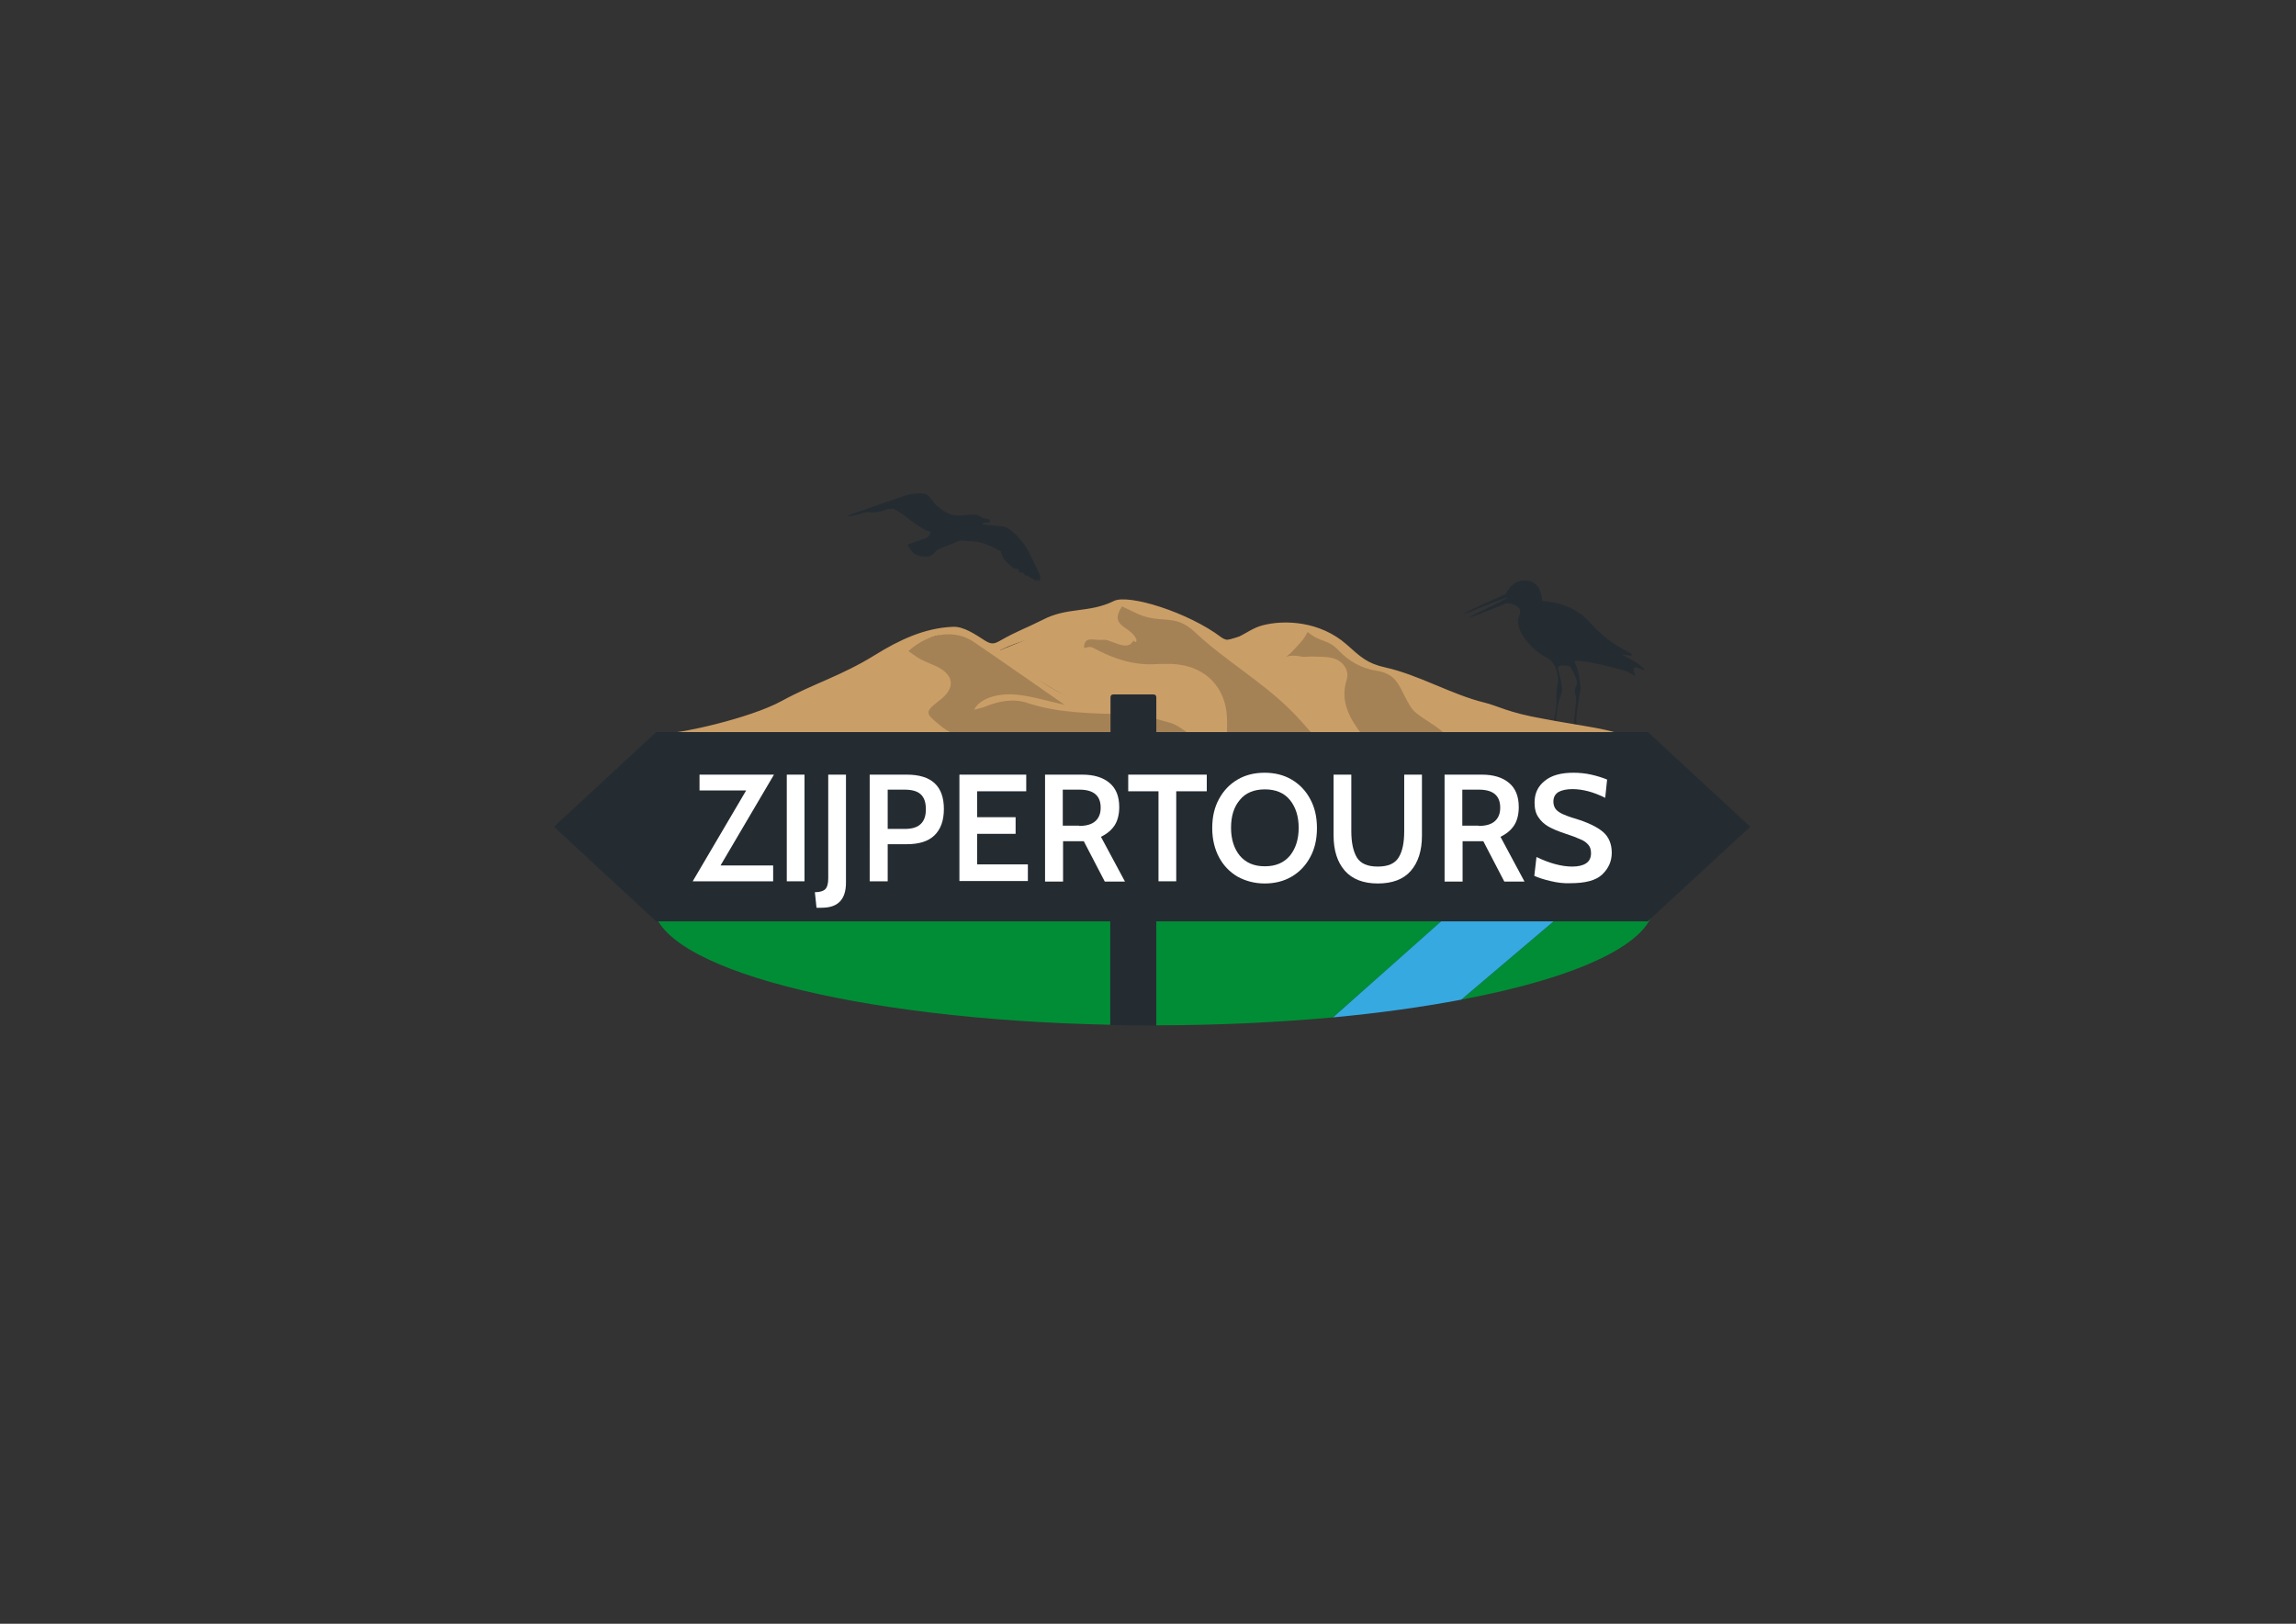 <svg xmlns="http://www.w3.org/2000/svg" xmlns:xlink="http://www.w3.org/1999/xlink" id="Laag_1" x="0px" y="0px" viewBox="0 0 841.9 595.3" style="enable-background:new 0 0 841.9 595.3;" xml:space="preserve"><rect x="0" y="0" width="841.9" height="595.3" fill="#333333" stroke="none"/><style type="text/css">	.st0{fill:#242C32;}	.st1{fill:#A58255;}	.st2{fill:#008D36;}	.st3{fill:#36A9E1;}	.st4{fill:#CA9E67;}	.st5{fill:#FFFFFF;}</style><path class="st0" d="M570.2,268.4c0.4-7.3,1.1-10.7,1.8-12.4c0.1-0.3,0.5-1.3,0.7-2.6c0.1-0.5,0.1-1.6-0.4-4.2 c-0.7-3.1-1.4-4.3-0.8-4.9c0.3-0.3,0.9-0.3,2-0.3c1,0,1.8,0.2,2.3,0.4c2.5,4.2,2.7,6.1,2.2,7c-0.1,0.2-0.5,0.9-0.5,2 c0,0.9,0.2,1.5,0.3,1.7c0.4,1-0.1,3.8-0.9,12.4c-1.1,0.6-1.1,1.6-1,1.7c0.1,0.1,1.2-0.2,3.3-0.9c-0.1-0.2-0.3-0.5-0.5-1 c-1-2.2-0.9-4.5,0.3-11.4c0.1-0.8,0.3-1.9,0.6-3.2c-0.6-7.7-1.9-8.8-2.2-10.1c-0.1-0.5,1.8-0.3,3.7-0.1c1.7,0.2,10.3,2.1,13.6,3.1 c0.6,0.2,1.7,0.5,3,1.2c0.8,0.4,1.5,0.8,2,1.1c-0.5-1.1-0.8-2.7-0.7-2.8c0.7-1.4,3.7,1.1,3.9,0.5c0.2-0.6-3.1-3.1-6.4-4.7 c-0.7-0.4-1.3-0.7-1.7-0.9c1.7,0.2,3.5,0.5,3.6,0.2c0.4-1-5.8-2.4-12.5-9c-3.8-3.8-3.8-4.2-6.4-6.2c-2.8-2-7.2-4.2-14-4.7 c-0.1-0.9-0.3-7.5-6.3-7.5c-5.2,0-6.7,4.5-7.1,5c-9,4-15.5,7-15.4,7.2c0.2,0.4,15.8-6.3,16-5.9c0.2,0.4-14.2,6.9-14,7.3 c0.1,0.2,5-1.7,13.9-5.3c1.8,0.3,4.1,0.9,4.7,2.4c0.4,1.1-0.2,1.8-0.5,3c-1.1,4.5,3.8,10.3,7.8,13.1c2.4,1.7,3.3,1.5,4.6,3.2 c2.1,2.7,2.1,6.2,2.1,7.1c0,1.2-0.5,1.9-0.6,4c-0.1,1.5,0,2.6,0,2.9c0.1,1.8-0.2,5.1-2.1,12.1"></path><g>	<g>		<path class="st0" d="M367,202.1c0.3,1,0.5,2,0.9,2.7c0.6,0.8,1.5,1.5,2.2,2.2c0.5,0.5,1.2,1.1,1.9,1.5c0.2,0.1,0.6,0,1.1,0   c0.5,0.4,0.5,1.9,1.9,1.3c0.6,0.4,0.5,1.6,1.7,1.2c0.1,0,0.3,0.4,0.6,0.5c0.5,0.3,1,0.5,1.5,0.8c0.4,0.2,0.7,0.5,1.1,0.8   c0.1-0.2,0.3-0.4,0.4-0.7c0.3,0.2,0.5,0.5,0.9,0.8c0.5-1.1,0.2-2.2-0.2-3.1c-1.2-2.6-2.5-5.2-3.8-7.8c-1.5-2.9-3.5-5.3-6-7.5   c-1.3-1.1-2.6-1.8-4.3-1.9c-2.2-0.1-4.4-0.5-6.6-0.7c0-0.1,0-0.2,0-0.4c0.9-0.1,1.8-0.2,2.7-0.3c0.2-0.7-0.1-1.2-0.8-1.2   c-1.2-0.1-2.3-0.6-3.4-1.3c-0.5-0.3-1.3-0.4-1.9-0.3c-1.5,0-3,0.1-4.4,0.3c-3.4,0.4-6-1.2-8.4-3.1c-1.2-0.9-2.1-2.2-3-3.4   c-0.8-1-1.6-1.5-2.9-1.6c-3.6-0.3-6.9,1-10.2,2.1c-5.3,1.8-10.5,3.7-15.7,5.5c-0.4,0.2-0.9,0.4-1.3,0.6c0,0.1,0.1,0.2,0.1,0.3   c1.8-0.4,3.7-0.8,5.5-1.3c0.8-0.2,1.6-0.5,2.5-0.3c1.4,0.2,2.9-0.1,4.4-0.4c1.1-0.3,2.1-1.1,3.4-0.8c0.2,0.1,0.5-0.2,0.5-0.2   c5.1,2.5,8.6,7,14,8.7c-0.6,1.2-1.2,2-2.4,2.4c-1.8,0.6-3.5,1.2-5.3,1.8c-1,0.3-1,0.6-0.4,1.4c0.3,0.4,0.6,0.8,0.9,1.2   c1.2,1.6,2.9,2.1,4.8,2.2c1.9,0.2,3.1-0.7,4.2-2c0.4-0.5,1.1-0.8,1.8-1.1c1.9-0.8,4-1.4,5.8-2.4c1.3-0.7,2.5-0.3,3.7-0.3   c0.2,0,0.3,0.1,0.5,0.1c3.6-0.1,6.8,1,9.9,2.6C365.6,201.6,366.4,201.9,367,202.1z"></path>	</g></g><polygon class="st1" points="449.6,234.8 425.4,223.9 410.8,221.6 379.3,248.1 350.7,231 332.5,236.1 314.2,273 535.1,273  517,250.1 498.7,242.2 478.6,229.1 "></polygon><path class="st2" d="M423,286.9c-101.3,0-183.5,19.9-183.5,44.5c0,23.3,73.8,42.4,167.7,44.3v-44.3H424v44.5 c22.8,0,44.7-1.1,64.8-2.9l53.8-47.7l35.3,5.5l-42.1,35.7c43-8.1,70.7-20.8,70.7-35.1C606.5,306.8,524.3,286.9,423,286.9z"></path><path class="st3" d="M542.5,325.3L488.8,373c17-1.6,32.8-3.8,47-6.5l42.1-35.7L542.5,325.3z"></path><g>	<g id="mrYtUn.tif_6_">		<g>			<g>				<g>					<path class="st4" d="M595.8,270.3c-1.7,0.1-62.4,2.8-63.7,2.8c-18.1,0-36.2,0-54.3,0c-0.5,0-1.1,0.1-1.6,0      c-0.7-0.3-1.4-0.7-2.1-1.1c0.7-0.4,1.3-1.1,2-1.2c1.8-0.2,3.6-0.1,6.6-0.1c-3.7-4.1-6.5-7.5-9.7-10.6      c-10.4-10.3-24.2-18.3-34.9-28.4c-7.7-7.3-12.5-2.3-22.3-7.3c-1.5-0.7-3-1.4-4.4-2.1c-2.6,4.3-2,5.9,1.9,8.4      c1.5,1,3.6,3,3.4,4.3c-0.3,1.6-2.3-2.6-4.1-1.9c-2.7,1-5.8,1.5-8.8,1.5c-3.1,0.1-5.5-1.2-6.2,1.8c-0.7,3.1,0.6-0.3,3.4,1.2      c6.9,3.7,14.2,6.3,22.3,5.9c1.3-0.1,2.6-0.1,3.9-0.1c13.1-0.5,22.1,7.2,22.7,19.6c0.1,2.4,0,4.8,0,7.3c3.2,0.4,6.1,0.7,9.1,1      c-0.1,0.5-0.1,0.9-0.2,1.4c-5.1,0-10.1,0-15.2,0c-10.1,0-20.2,0-30.3,0c-6.7,0-13.4,0-20,0c0-0.1-0.1-0.5-0.1-0.6      c0-0.2-0.1-0.4-0.1-0.6c1.2-0.3,2.3-0.8,3.5-0.8c11.9-0.1,23.9-0.1,35.8-0.1c1.3,0,2.6,0,3.8,0c0.2-0.4,0.4-0.7,0.6-1.1      c-2.6-1.6-4.9-3.7-7.7-4.5c-5.2-1.5-10.6-3-16-3.1c-12.3-0.4-24.6-0.3-36.4-4.2c-5.1-1.7-10.4-0.7-15.3,1.3      c-1.2,0.5-2.5,0.7-4.2,1.2c1.8-3.9,8.4-6.3,15.8-5.5c5.6,0.6,11,2.3,17.4,3.7c-11.7-8.1-22.5-15.7-33.4-23.1      c-6.9-4.7-16.5-3.3-23.9,3.4c1.5,1,2.8,2.1,4.3,2.9c1.9,1,4,1.8,6,2.7c6.5,3.2,7,7.9,1.3,12.3c-5.9,4.6-5.5,4.8,0.2,9.5      c5.8,4.9,12.3,4.5,19.1,4.4c2.7,0,5.4,0.1,8,0.6c-2.2,2-70.9,2.5-77,0.8c1.8-0.7-50.4-3.4-49.5-3.3c3.2,0.4,29.2-5.1,41.1-11.6      s21.7-9.1,34.3-16.9c8.7-5.4,18.1-9.9,28.5-10.3c3.9-0.2,8.1,2.7,11.7,5c2.2,1.4,3.3,1.4,5.4,0.2c6.9-3.9,8.7-4.2,15.7-7.7      c9.3-4.9,17-2.4,26.3-7c5.4-2.6,27.3,4.2,39.4,13.4c4.1,3.1,8.9-2.8,14.9-4.4c8.1-2.2,21.3-1.6,31,7c5.1,4.5,7.4,6.9,14.2,8.4      c12.2,2.7,24.4,10,36.4,12.9c4.6,1.1,8.7,3.7,21.5,5.9C578.6,266,593.8,267.6,595.8,270.3z M447.7,270.2      c-0.2-3.2,0.1-6.4-0.6-9.5c-2.2-10.6-8.2-15-19.6-14.9c-2.6,0-5.2,0.1-7.9,0c-6.8-0.2-13.2-2-18.9-5.3      c-4.8-2.8-6.6-0.6-5.5-4.8c1.2-4.3,3-3.2,9.9-3.8c3.1-0.3,6.2,4.9,9.3,4.3c0.1-0.4,0.1-0.9,0.2-1.3c-1.9-1.4-4.2-2.4-5.5-4.2      c-1.3-1.7-1.7-4.1-2.7-6.8c-13.4,9.6-24.6,7.1-39.7,14.5c1.9,1.4,3.7,2.5,5.2,3.8c11.5,9.9,23.7,17.8,40.6,17.1      c9.6-0.4,19.1,2.1,26.3,8.9C441.2,270.5,443.7,271.3,447.7,270.2z M531.1,270.7c-3-4.6-10.9-7.4-13.5-11.1      c-4.4-6.4-4.3-12.4-12.8-13.7c-5.5-0.8-10.2-3.5-13.9-7.4c-4.3-4.5-6.3-2.6-11.4-6.8c-1.5,2.9-2.9,4.1-4.5,5.9      c-5.6,6.3-5,1.6,2,3.1c1.4,0.3,2.9-0.1,4.3,0c2.3,0.1,4.8,0,7,0.5c4.1,0.9,6.6,4.5,5.5,8c-2.5,7.8,1,14.1,5.6,20.1      c0.6,0.8,1.9,1.4,2.9,1.4C511.5,270.7,520.7,270.7,531.1,270.7z M497,270.7c-1.3-2.1-2.2-3.5-2.9-4.9      c-2.4-4.5-4.4-9.2-3.4-14.4c1.4-6.7,0-8.2-7.4-8.4c-3.7-0.1-7.4-0.1-11-0.6c-4.7-0.7-4.3-2.4-1.8-6.2c0.7-1.1-2.2-1.2-1.5-2.3      c1-1.7-0.2-0.4,0.6-2.2c-7.9,2.5-11.5-1.5-17.1,3.9c0.8,1,1.2,1.6,1.7,2.1c10.2,10.6,20.5,21.2,30.7,31.8      c0.5,0.6,1.5,1.1,2.2,1.1C490.2,270.8,493.2,270.7,497,270.7z M306.3,270.4c13.6,0,26.4,0,39.8,0c-2.4-1.8-4.3-3.2-6-4.6      c-3.6-3-3.6-6-0.1-8.9c0.8-0.6,1.6-1.2,2.5-1.8c4.7-3.6,4.5-6-0.9-8.7c-3.8-1.9-7.8-3.6-12.5-5.7      C321.7,250.3,314.2,260.1,306.3,270.4z"></path>				</g>			</g>		</g>	</g>	<g>		<g>			<path class="st4" d="M449.6,234.8l34.7,36.6h16.2c0,0-9.8-7.8-8.6-16c1.2-8.1,0.2-12.3-5.8-13.6c-6.1-1.2-18.2,2.5-15.1-4.2    c3.1-6.6,6.3-4.4,5.8-7.3s-16.3,1.3-16.3,1.3L449.6,234.8z"></path>		</g>	</g>	<g>		<g>			<path class="st4" d="M407.8,221.6c0,0-0.5,9.1,7.2,11.6c0,0,2.1,0.8-0.5,2.9c-2.7,2.2-8.9-2.8-14.1-2.5s-6.1,2.4-1,4.8    c5,2.4,12,6.2,17.5,6.2c5.4,0,15.4-1.1,19.4,0.9c4.1,2,13.8,7.1,12.4,25.9c-1-0.4-8.2,0.2-8.7,0c-0.6-0.2-9.3-7-9.3-7l-15.1-3.5    l-17.5-1.4l-12.4-7.3L364,239.5L407.8,221.6z"></path>		</g>	</g>	<g>		<g>			<path class="st4" d="M347.9,271.4c0,0-13.4-9.1-7.5-13.6c5.9-4.5,8.7-6.1,5.8-9.8s-16.4-8.5-16.4-8.5l-25.1,31.2L347.9,271.4z"></path>		</g>	</g></g><g>	<g>		<path class="st0" d="M423,271h-14.8c-0.6,0-1-0.5-1-1v-14.4c0-0.6,0.4-1,1-1H423c0.6,0,1,0.4,1,1V270C424,270.5,423.5,271,423,271   z"></path>	</g></g><path class="st0" d="M641.8,303.1l-37.5-34.7H240.6l-37.5,34.7l37.5,34.7h166.5v38c5.2,0.1,10.5,0.2,15.8,0.2c0.3,0,0.7,0,1,0v-38.2 h180.3L641.8,303.1z"></path><g>	<g>		<g>			<path class="st5" d="M264.2,317.3h19.3v5.8H254l19.6-33.3h-17.1V284h27.3L264.2,317.3z"></path>		</g>	</g>	<g>		<g>			<path class="st5" d="M288.5,284h6.5v39.1h-6.5V284z"></path>		</g>	</g>	<g>		<g>			<path class="st5" d="M298.8,327.1c1.8,0,3.1-0.4,3.8-1.1c0.7-0.7,1.1-2,1.1-3.9V284h6.5v39.6c0,3.2-0.8,5.5-2.3,7    c-1.5,1.5-3.7,2.2-6.7,2.2h-1.8L298.8,327.1z"></path>		</g>	</g>	<g>		<g>			<path class="st5" d="M318.9,284h13.6c9.1,0,13.6,4.2,13.6,12.6c0,4.3-1.2,7.5-3.5,9.7s-5.7,3.2-10.1,3.2h-7v13.6h-6.6V284z     M331.8,303.9c2.6,0,4.6-0.6,5.8-1.8c1.3-1.2,1.9-3,1.9-5.4c0-2.5-0.6-4.3-1.9-5.5c-1.3-1.2-3.3-1.7-6-1.7h-6.1v14.4H331.8z"></path>		</g>	</g>	<g>		<g>			<path class="st5" d="M351.7,284h24.6v6.1h-18v9.5h14.1v6.1h-14.1v11.2h18.6v6.1h-25.1V284z"></path>		</g>	</g>	<g>		<g>			<path class="st5" d="M383.2,284h13.7c4.2,0,7.5,1,9.9,3c2.4,2,3.6,4.9,3.6,8.9c0,2.7-0.6,5-1.7,6.7c-1.2,1.8-2.8,3.1-5,4.2    l8.8,16.4h-7.4l-7.7-14.8h-0.3h-7.3v14.8h-6.6V284z M395.7,302.8c2.7,0,4.7-0.6,6-1.8s1.9-2.8,1.9-4.9c0-4.4-2.6-6.6-7.8-6.6    h-6.1v13.2H395.7z"></path>		</g>	</g>	<g>		<g>			<path class="st5" d="M424.9,290.1h-11.2V284h28.8v6.1h-11.2v33h-6.5V290.1z"></path>		</g>	</g>	<g>		<g>			<path class="st5" d="M453.8,321.4c-2.9-1.7-5.2-4.1-6.8-7.1s-2.5-6.6-2.5-10.7s0.8-7.6,2.5-10.7c1.7-3.1,3.9-5.4,6.8-7.1    c2.9-1.7,6.2-2.5,9.9-2.5c3.7,0,7,0.8,9.9,2.5c2.9,1.7,5.2,4.1,6.8,7.1c1.7,3.1,2.5,6.6,2.5,10.7s-0.8,7.6-2.5,10.7    s-3.9,5.4-6.8,7.1c-2.9,1.7-6.2,2.5-9.9,2.5C460.1,323.9,456.7,323,453.8,321.4z M473,313.7c2.1-2.6,3.2-6,3.2-10.2    s-1.1-7.6-3.2-10.2c-2.1-2.6-5.2-3.9-9.2-3.9c-4,0-7.1,1.3-9.2,3.9c-2.2,2.6-3.2,6-3.2,10.2s1.1,7.6,3.2,10.2    c2.2,2.6,5.2,3.9,9.2,3.9C467.8,317.6,470.8,316.3,473,313.7z"></path>		</g>	</g>	<g>		<g>			<path class="st5" d="M493.1,319.2c-2.7-3.1-4.1-7.4-4.1-12.9V284h6.5v20.7c0,4.2,0.7,7.4,2,9.6c1.4,2.3,3.9,3.4,7.7,3.4    s6.3-1.1,7.7-3.4c1.4-2.3,2-5.5,2-9.6V284h6.5v22.4c0,5.5-1.4,9.8-4.1,12.9c-2.7,3.1-6.8,4.6-12.1,4.6    C499.9,323.9,495.8,322.3,493.1,319.2z"></path>		</g>	</g>	<g>		<g>			<path class="st5" d="M529.7,284h13.7c4.2,0,7.5,1,9.9,3c2.4,2,3.6,4.9,3.6,8.9c0,2.7-0.6,5-1.7,6.7c-1.2,1.8-2.8,3.1-5,4.2    l8.8,16.4h-7.4l-7.7-14.8h-0.3h-7.3v14.8h-6.6V284z M542.2,302.8c2.7,0,4.7-0.6,6-1.8s1.9-2.8,1.9-4.9c0-4.4-2.6-6.6-7.8-6.6    h-6.1v13.2H542.2z"></path>		</g>	</g>	<g>		<g>			<path class="st5" d="M568.5,323c-2.5-0.6-4.4-1.2-5.9-1.9l0.8-6.9c4.8,2.3,9.2,3.5,13.1,3.5c2.2,0,3.9-0.4,5.1-1.2s1.8-2,1.8-3.7    c0-1.3-0.3-2.3-1-3.1c-0.7-0.8-1.6-1.5-2.9-2c-1.3-0.6-3.1-1.3-5.6-2.1c-2.4-0.8-4.4-1.6-6-2.5c-1.6-0.9-2.9-2.1-3.8-3.5    c-1-1.4-1.4-3.2-1.4-5.4c0-3.3,1.2-5.9,3.7-7.9c2.4-2,5.9-3,10.5-3c2.2,0,4.4,0.2,6.6,0.7c2.2,0.5,4.1,1.1,5.8,1.8l-0.7,6.7    c-2.2-1.1-4.3-1.9-6.2-2.4c-1.9-0.5-3.9-0.8-5.8-0.8c-2.2,0-4,0.4-5.2,1.1c-1.2,0.8-1.8,1.9-1.8,3.5c0,1.1,0.3,2,0.9,2.8    c0.6,0.7,1.5,1.3,2.6,1.8c1.1,0.5,2.7,1.1,4.8,1.7c4.5,1.4,7.8,3,9.9,4.8c2.1,1.8,3.2,4.4,3.2,7.6c0,3.2-1.2,5.8-3.5,8    c-2.3,2.2-6.2,3.2-11.7,3.2C573.3,323.9,571,323.6,568.5,323z"></path>		</g>	</g></g></svg>